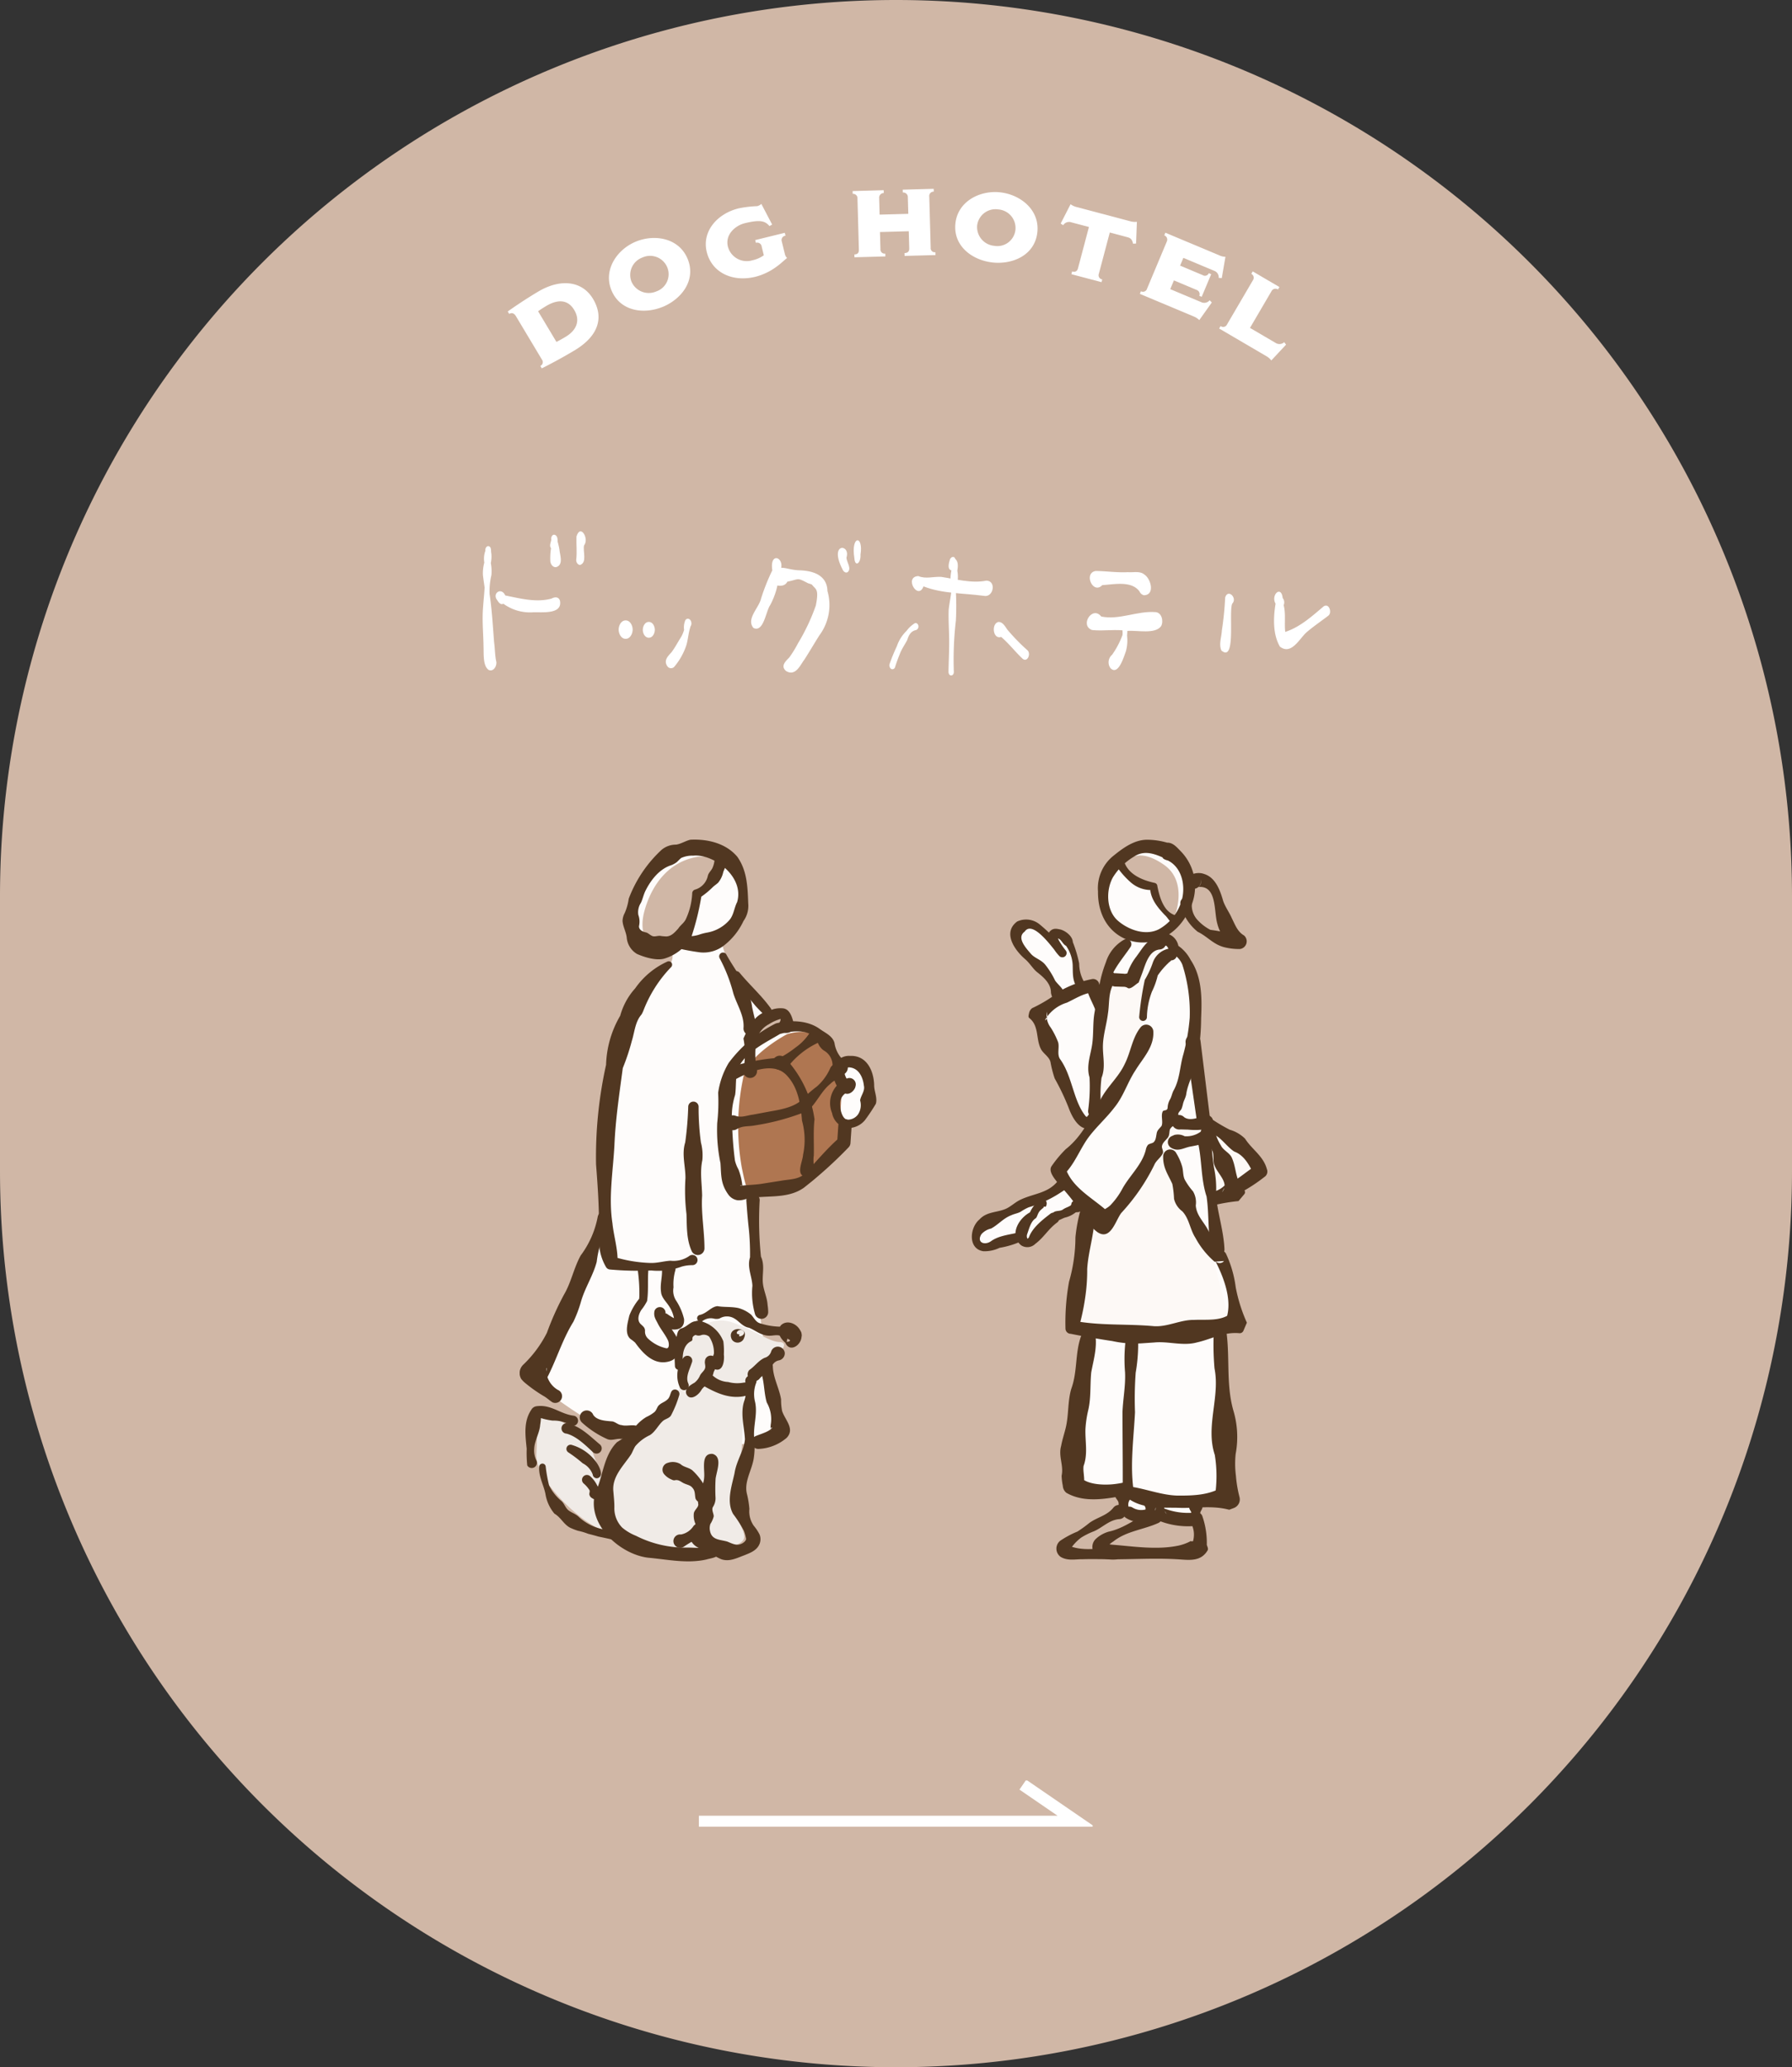 <svg xmlns="http://www.w3.org/2000/svg" xmlns:xlink="http://www.w3.org/1999/xlink" width="300" height="346" viewBox="0 0 300 346">
  <rect x="0" y="0" width="300" height="346" fill="#333333" stroke="none"/>
  <defs>
    <clipPath id="clip-path">
      <rect id="長方形_2260" data-name="長方形 2260" width="65.919" height="7.737" fill="none" stroke="#fff" stroke-width="2"/>
    </clipPath>
    <clipPath id="clip-path-2">
      <rect id="長方形_2265" data-name="長方形 2265" width="141.876" height="24.119" fill="#fff"/>
    </clipPath>
    <clipPath id="clip-path-3">
      <rect id="長方形_2373" data-name="長方形 2373" width="130.302" height="30.05" transform="translate(0 0)" fill="#fff"/>
    </clipPath>
    <clipPath id="clip-path-4">
      <rect id="長方形_2416" data-name="長方形 2416" width="125.178" height="120.806" fill="none"/>
    </clipPath>
  </defs>
  <g id="グループ_15330" data-name="グループ 15330" transform="translate(-1151 -2026)">
    <path id="パス_37718" data-name="パス 37718" d="M150,0A150,150,0,0,1,300,150v46A150,150,0,0,1,0,196V150A150,150,0,0,1,150,0Z" transform="translate(1151 2026)" fill="#d0b7a6"/>
    <g id="グループ_14199" data-name="グループ 14199" transform="translate(1268 2324)">
      <g id="グループ_14189" data-name="グループ 14189" transform="translate(0 0)" clip-path="url(#clip-path)">
        <path id="パス_19220" data-name="パス 19220" d="M0,6.627H63.275l-9.04-6.2" transform="translate(0 0.279)" fill="none" stroke="#fff" stroke-miterlimit="10" stroke-width="2"/>
      </g>
    </g>
    <g id="グループ_14208" data-name="グループ 14208" transform="translate(1231.799 2114.934)">
      <g id="グループ_14207" data-name="グループ 14207" transform="translate(0 0)" clip-path="url(#clip-path-2)">
        <path id="パス_19343" data-name="パス 19343" d="M.941,24.316C.026,23.62.2,21.594.15,20.535.121,18.31-.116,16.079.072,13.857c.074-1.1.2-2.186.259-3.283-.1-.694-.2-1.386-.286-2.08A6.824,6.824,0,0,1,.28,6.4,3.8,3.8,0,0,1,.47,4.4c-.1-.414.307-.983.718-.649.235.169.216.609.229.83.006.158.052.309.053.467a5.3,5.3,0,0,1-.1,1.435,7.459,7.459,0,0,1,.1,2.016,11.917,11.917,0,0,0-.307,3.162c.4,2.675.543,5.376.757,8.069.141,1.027.134,2.081.329,3.1.254.755-.424,2.006-1.312,1.5" transform="translate(0 -1.176)" fill="#fff"/>
        <path id="パス_19344" data-name="パス 19344" d="M9.393,18.33a7.527,7.527,0,0,1-4.887-1.439c-.456.247-.8-.229-1.008-.569-.946-1.132.652-2.3,1.327-.81,2.506.494,5.195,1.228,7.754.515.534-.3,1.193-.319,1.4.366.45,2.358-3.11,1.868-4.587,1.936" transform="translate(-1.035 -4.778)" fill="#fff"/>
        <path id="パス_19345" data-name="パス 19345" d="M16.714,5.269a10.626,10.626,0,0,1,.119-2.183c-.336-.4-.021-.973.043-1.426-.1-.391.207-1.029.674-.771.377.221.385.689.38,1.078a12.763,12.763,0,0,1,.31,1.343c.072.937.713,2.526-.519,2.938-.549.112-.973-.477-1.006-.979" transform="translate(-5.383 -0.268)" fill="#fff"/>
        <path id="パス_19346" data-name="パス 19346" d="M23.13,4.763c.158-1.317-.008-2.61.042-3.9l0,0c.661-2.2,2.173.378,1.268,1.495-.221.983.556,2.872-.663,3.265-.419,0-.668-.488-.652-.857" transform="translate(-7.464 0)" fill="#fff"/>
        <path id="パス_19347" data-name="パス 19347" d="M33.617,23.546c0-.667.4-1.543,1.173-1.543s1.173.876,1.173,1.543-.4,1.543-1.173,1.543-1.173-.876-1.173-1.543" transform="translate(-10.848 -7.1)" fill="#fff"/>
        <path id="パス_19348" data-name="パス 19348" d="M39.588,23.7c0-.573.341-1.325,1.008-1.325S41.6,23.125,41.6,23.7s-.341,1.325-1.007,1.325-1.008-.752-1.008-1.325" transform="translate(-12.775 -7.22)" fill="#fff"/>
        <path id="パス_19349" data-name="パス 19349" d="M45.5,29.5c-.587-.95.1-1.611.714-2.279.633-.834,1.1-1.775,1.67-2.652a5.9,5.9,0,0,0,.449-1.109,3.046,3.046,0,0,1,.207-1.611c.328-.5.912-.2.995.312a.9.9,0,0,1-.142.747c-.019.09-.041.18-.041.181-.306.96-.349,1.98-.642,2.948a10.93,10.93,0,0,1-2,3.573.731.731,0,0,1-1.2-.11" transform="translate(-14.61 -6.966)" fill="#fff"/>
        <path id="パス_19350" data-name="パス 19350" d="M66.744,18.3c-1.243-1.517.927-3.344,1.281-4.907a34.168,34.168,0,0,1,1.885-4.728c-.523-3.5,2.62-1.928,1.118.491a12.454,12.454,0,0,1-1.484,5.347c-.721,1.021-1.087,4.633-2.8,3.8" transform="translate(-21.416 -2.139)" fill="#fff"/>
        <path id="パス_19351" data-name="パス 19351" d="M73.8,26.274c-.932-.79-.163-1.561.53-2.252a18.277,18.277,0,0,0,1.458-2.367,33.824,33.824,0,0,0,2.991-6.328c.58-2.879-.041-2.69-.632-3.485-.117-.121-.61-.2-.757-.3-1.85-.956-1.314-.631-3.375-.217a1.188,1.188,0,0,1-.812.639c-1.532.322-2.275-1.095-1.762-1.919,1.168-1.833,2.248-.715,4.523-.623,3.145.074,4.713,1.323,4.764,3.467a8.474,8.474,0,0,1-1.344,7.41c-.857,1.351-1.651,2.72-2.516,4.069-.612.743-1.433,2.911-3.067,1.909" transform="translate(-23.003 -2.903)" fill="#fff"/>
        <path id="パス_19352" data-name="パス 19352" d="M118.117,14.356c-3.394-.459-6.874-.339-10.077-1.58-.909,2.44-3.34-1.6-.864-1.727,1.241.534,2.541.054,3.842.139,2.467.371,5.057,1.124,7.552.625,1.72.025,1.2,2.912-.453,2.543" transform="translate(-34.237 -3.565)" fill="#fff"/>
        <path id="パス_19353" data-name="パス 19353" d="M115.15,25.579c.021-1.592.108-3.183.114-4.775.014-1.891-.154-3.781-.083-5.67.135-1.2.4-2.382.5-3.588a6.493,6.493,0,0,1-.042-2.966c-.769-.218-.393-1.37-.22-1.912.228-.391.691-.531.866-.014.552.492.443,1.318.341,1.979a5.361,5.361,0,0,1-.274,2.971,46.485,46.485,0,0,1,.031,5.374,57,57,0,0,0-.339,8.6c-.007.753-.871.79-.89,0" transform="translate(-37.159 -2.038)" fill="#fff"/>
        <path id="パス_19354" data-name="パス 19354" d="M100.832,30.341a.753.753,0,0,1-.242-.872,29.064,29.064,0,0,1,1.2-2.925,6.436,6.436,0,0,1,1.629-2.578,4.976,4.976,0,0,1,1.332-1.25.376.376,0,0,1,.418.021.643.643,0,0,1-.17,1.1c-.884.169-1.237.9-1.478,1.687-.358.654-.771,1.278-1.09,1.955-.348.835-.666,1.682-.939,2.545a.467.467,0,0,1-.662.319" transform="translate(-32.446 -7.313)" fill="#fff"/>
        <path id="パス_19355" data-name="パス 19355" d="M131.122,28.5c-1.225-1.162-2.262-2.511-3.543-3.609-1.376.469-1.693-2.186-.473-2.5.735-.042,1.151.784,1.523,1.3a33.873,33.873,0,0,0,3.3,3.393c.72.546.051,2.224-.811,1.415" transform="translate(-40.772 -7.223)" fill="#fff"/>
        <path id="パス_19356" data-name="パス 19356" d="M159.133,13.852a1.064,1.064,0,0,1-.722-.611c-1.325-1.864-4.257-1.2-6.247-1.083C150.6,13.8,148.97,10.1,151.081,9.79c1.8.024,3.578.3,5.376.2.907.084,2.006-.241,2.756.4,1.113.728,1.813,3.415-.081,3.465" transform="translate(-48.429 -3.159)" fill="#fff"/>
        <path id="パス_19357" data-name="パス 19357" d="M156.154,23.093c-1.988-.335-3.992.063-5.945-.149-2.114-.77.064-4.146,1.539-2.261,3.013.633,6.015-.971,9.07-.738,1.076.066,1.39,1.514.965,2.337-1.012,1.419-4.02.668-5.63.811" transform="translate(-48.189 -6.429)" fill="#fff"/>
        <path id="パス_19358" data-name="パス 19358" d="M155.033,29.969a1.645,1.645,0,0,1,.259-2.232,14.228,14.228,0,0,0,1.743-3.3c.068-.517-.052-.969-.012-1.477-.052-.375-.089-1.016.427-1.052.349,0,.483.415.459.7-.031.653-.062,1.3-.1,1.959a6.8,6.8,0,0,1-.2,2.582c-.333.883-1.265,4.148-2.58,2.82" transform="translate(-49.922 -7.07)" fill="#fff"/>
        <path id="パス_19359" data-name="パス 19359" d="M182.508,24.919c-.467-1.021.023-2.244.072-3.324a52.417,52.417,0,0,0,.556-5.521c.438-1.558,2.091.043,1.2.985-.671,1.218.7,9.99-1.829,7.859" transform="translate(-58.831 -4.976)" fill="#fff"/>
        <path id="パス_19360" data-name="パス 19360" d="M196.6,24.106c-1.207-2.057-1.109-4.887-.73-7.183-.836-1.476.95-3.127,1.187-.97.03.049.061.1.093.146a1.145,1.145,0,0,1,.076,1.067c.383,1.458.093,2.989.266,4.478,2.488-.817,4.44-2.591,6.413-4.263.922-.643,1.491,1.057.772,1.567-1.225.939-2.512,1.8-3.677,2.813-1.181,1.1-2.522,3.8-4.4,2.345" transform="translate(-63.126 -4.813)" fill="#fff"/>
        <path id="パス_42470" data-name="パス 42470" d="M29.641,3.531c-1.109-5.044,2.48-3.783,1.133-1.739-.158.75.436,2.026-.465,2.395-.375.081-.626-.323-.669-.656" transform="matrix(0.966, -0.259, 0.259, 0.966, 30.711, 10.651)" fill="#fff"/>
        <path id="パス_42471" data-name="パス 42471" d="M119.235,27.419c-.812-3.794,1.347-3.977.995-.606.164,1.4-.806,2.211-.995.606" transform="translate(-55.406 -29.151) rotate(3)" fill="#fff"/>
      </g>
    </g>
    <g id="グループ_14539" data-name="グループ 14539" transform="translate(1236 2057.603)">
      <g id="グループ_14538" data-name="グループ 14538" clip-path="url(#clip-path-3)">
        <path id="パス_26830" data-name="パス 26830" d="M11.133,27.073C8.97,28.368,6.821,29.492,5.7,30.05l-.245-.409a.693.693,0,0,0,.267-1.062L1.377,21.325c-.3-.511-.707-.641-1.132-.386L0,20.531c1.022-.728,2.892-2.009,5.054-3.3,3.815-2.283,7.429-1.809,9.223,1.188,1.712,2.861,1.232,6.039-3.144,8.658m-4.7-7.458a15.9,15.9,0,0,0-1.349.876l3.068,5.126c.362-.169.916-.479,1.547-.856,1.805-1.08,2.5-2.7,1.43-4.488-1.111-1.856-2.874-1.749-4.7-.658" fill="#fff"/>
        <path id="パス_26831" data-name="パス 26831" d="M25.919,19.765c-3.141,1.283-7.114.741-8.563-2.8-1.4-3.436.974-6.852,4.115-8.135s7.212-.61,8.653,2.917c1.457,3.564-1.063,6.737-4.2,8.022M22.541,11.5a3.1,3.1,0,0,0-1.805,4.082,3.154,3.154,0,0,0,4.125,1.595,3.044,3.044,0,0,0,1.861-4A3.111,3.111,0,0,0,22.541,11.5" fill="#fff"/>
        <path id="パス_26832" data-name="パス 26832" d="M45.882,8.82l.506,2.063a1.369,1.369,0,0,0,.377.7c-.434.311-1,.92-1.907,1.551a10.125,10.125,0,0,1-3.372,1.583c-3.931.965-7.336-.753-8.168-4.145-.847-3.45,1.755-6.418,5.339-7.3a18.748,18.748,0,0,1,3.1-.371,1.508,1.508,0,0,0,.7-.378l1.809,3.459-.448.253c-.714-.826-1.463-1.132-4.143-.475-1.5.369-3.328,1.839-2.817,3.92a3.265,3.265,0,0,0,4.095,2.285,5.144,5.144,0,0,0,1.919-.839l-.364-1.484a.744.744,0,0,0-.964-.6l-.114-.462,4.953-1.216.118.482a.733.733,0,0,0-.62.969" fill="#fff"/>
        <path id="パス_26833" data-name="パス 26833" d="M66.438,11.232l-.014-.476c.555-.015.806-.28.792-.8L67.137,7.1l-4.82.133.079,2.856a.7.7,0,0,0,.814.752l.014.476-5.177.143-.013-.476c.555-.015.766-.279.752-.8l-.17-6.169-.067-2.38a.73.73,0,0,0-.8-.792L57.74.376l5.2-.144.013.476a.765.765,0,0,0-.771.836l.076,2.776,4.8-.132L66.979,1.41a.759.759,0,0,0-.835-.79L66.131.144,71.309,0l.013.476a.722.722,0,0,0-.752.835l.173,6.209.064,2.34a.684.684,0,0,0,.795.753l.014.475Z" fill="#fff"/>
        <path id="パス_26834" data-name="パス 26834" d="M81.1,12.321c-3.371-.392-6.59-2.784-6.148-6.588C75.384,2.046,79.114.2,82.486.593s6.61,2.945,6.171,6.731c-.444,3.824-4.182,5.388-7.553,5m1.03-8.872a3.094,3.094,0,0,0-3.551,2.7,3.154,3.154,0,0,0,2.843,3.387,3.045,3.045,0,0,0,3.56-2.6,3.111,3.111,0,0,0-2.852-3.488" fill="#fff"/>
        <path id="パス_26835" data-name="パス 26835" d="M104.687,9.188c-.15-.676-.367-.938-.944-1.091l-2.953-.783-1.829,6.9a.7.7,0,0,0,.569.951l-.122.461-5.044-1.337.122-.46c.556.147.852-.041.985-.54L97.3,6.39l-2.953-.783a1.164,1.164,0,0,0-1.359.482l-.421-.276,1.659-3.235a2.833,2.833,0,0,0,.984.466l9.034,2.394a2.875,2.875,0,0,0,1.086.082l-.141,3.637Z" fill="#fff"/>
        <path id="パス_26836" data-name="パス 26836" d="M115.773,21.972a2.845,2.845,0,0,0-.838-.567l-9.111-3.822.184-.439a.707.707,0,0,0,1.021-.433l3.3-7.867a.764.764,0,0,0-.417-1.057l.184-.439,9.038,3.791a2.4,2.4,0,0,0,1.02.235l-.615,3.571-.519-.045a1.133,1.133,0,0,0-.773-1.185l-5.141-2.157-.544,1.3,3.787,1.589a.7.7,0,0,0,1.018-.326l.4.169-1.589,3.787-.4-.168a.742.742,0,0,0-.465-.992l-3.788-1.589-.614,1.464,5.141,2.157a1.184,1.184,0,0,0,1.457-.293l.362.367Z" fill="#fff"/>
        <path id="パス_26837" data-name="パス 26837" d="M127.832,28.726a2.865,2.865,0,0,0-.772-.682L119.1,23.382l.24-.411a.712.712,0,0,0,1.086-.284l4.31-7.361a.73.73,0,0,0-.256-1.093l.241-.411,4.468,2.616-.241.411a.75.75,0,0,0-1.086.284l-3.6,6.146,4.365,2.557a1.178,1.178,0,0,0,1.363-.168l.311.412Z" fill="#fff"/>
      </g>
    </g>
    <g id="グループ_14619" data-name="グループ 14619" transform="translate(1238 2166.523)">
      <g id="グループ_14619-2" data-name="グループ 14619" transform="translate(0 0)" clip-path="url(#clip-path-4)">
        <path id="パス_35481" data-name="パス 35481" d="M94.069,3.322S89.5,8.223,92.3,12.3s4.253,3.573,3.22,5.256-2.348,3.218-2.991,5.316-1.135,4.193-1.135,4.193L88.64,24.289l-.83-.355a50.762,50.762,0,0,0-1.389-6.26c-.5-1.034-3.163-2.3-3.221-1.653s-.8-1.035-2.184-1.566-4.075-.525-3.455,1.937,2.865,4.352,4.253,5.682S84.53,26.8,84.53,26.8l-3.692,2.156s2.746,7.854,3.367,8.947,2.421,7.109,3.366,8.072a14.244,14.244,0,0,0,2.007,1.672l-4.7,6.94.861,2.628s-5.407,2.806-6.855,3.455-5.138,2.806-6.408,3.573-3.22,3.366-1.152,3.662,6.762-1.654,6.762-1.654-.088,1.712,1.329.767,3.455-3.4,5.109-4.253,3.824-2.144,3.824-2.144,1.462.832.812,3.038-2.483,16.758-2.483,16.758l3.688,2.313s-3.083,13.177-3.311,17.027a75.691,75.691,0,0,0,0,7.733l7.809.817-.714,4.274,12.095,1.459.368-3.2,5.8-1.449-1.577-27.634,3.011-1.8-4.534-21.272-2.7-28.389s-.154-9.666-2.306-11.644-2.386-3.921-1.329-4.969,4.656-5.239,3.112-8.2a7.819,7.819,0,0,0-12.026-2.16" transform="translate(5.995 0.117)" fill="#fefcfb"/>
        <path id="パス_35482" data-name="パス 35482" d="M31.2,2.118s5.531,2.223,5.5,6.628-2.685,6.626-3.085,7.641,1.742,6.193,3.549,7.767a49.189,49.189,0,0,1,4.617,5.2s-2.593,2.182-2.79,3.574,1.527-1.073,4.386-1.258,4.663-.511,7.224,2.257S54,37.432,54,37.432s2.625-1.249,3.414,1.321.967,4.429.435,5.847a4.876,4.876,0,0,1-2.038,2.7c-.753.4-1.66-.021-1.639,2.348s-6.689,7.131-8.859,7.972a31.659,31.659,0,0,1-6.754,1.152s.727,21.669,2.865,28.863,1.7,11.475,1.7,11.475-.272,2-5.8,1.947-22.121-1.492-24.8-3.187S3.035,91.9,3.006,90.547,6.5,80.473,9.774,74.071s3.835-6,4.307-13.041.849-28.434,5.9-34.089,7.093-8.018,3.668-9.148S15.3,14.656,20.3,6.742,31.2,2.118,31.2,2.118" transform="translate(0.256 0.123)" fill="#fefcfb"/>
        <path id="パス_35483" data-name="パス 35483" d="M101.7,12.782A10.72,10.72,0,0,1,98.24,7.614c-3.156-.16-5.288-3.208-5.288-3.208S94.63.277,99.979,4.032c4.122,2.893,1.718,8.75,1.718,8.75" transform="translate(7.912 0.209)" fill="#d0b7a6"/>
        <path id="パス_35484" data-name="パス 35484" d="M103.82,7.562c-.148-.42,2.273-1.067,3.173,2.219.611,2.234,2.313,4.943,4.092,5.986.35.206-2.073.136-2.449,0-2.376-.852-4.97-2.29-5.338-5.712" transform="translate(8.793 0.614)" fill="#d0b7a6"/>
        <path id="パス_35485" data-name="パス 35485" d="M32.514,4.474a10,10,0,0,1-4.262,4.059s.021,8.353-3.659,9.469c-3.569,1.082-6.7-1.263-5.31-6.313.919-3.336,3.307-8.027,8.792-9.018,0,0,3.517-.482,4.439,1.8" transform="translate(1.613 0.224)" fill="#d0b7a6"/>
        <path id="パス_35486" data-name="パス 35486" d="M29.067,76.244a5.764,5.764,0,0,1,6.239-1.763c3.81,1.314,6.194,3.234,7.933,3.3s.252,1.731-.7,2.452-5.318,2.407-5.273,4.819-.18,9.722-.455,12.279-1.958,6.344-1.032,8.783,1.989,3.9,1.458,4.768-2.749,1.627-4.488.926-3.309,1.881-8.188.969-8.129-2.784-11.134-3.667S2.293,101,2.574,96.492s-.347-6.861,1.9-6.309,6.743,3.355,7.118,4.763,1.769,4.937,2.227,6.3,2.364-4.661,4.155-6.122,5.325-4.66,6.39-6.511,2.77-2.783,2.31-4.9-1.937-4.751,2.392-7.471" transform="translate(0.218 6.312)" fill="#f0ebe7"/>
        <path id="パス_35487" data-name="パス 35487" d="M106.54,45.031s6.137,3.426,7.031,6.142-.67,1.89-.67,1.89l-3.237,1.89-.222,1.3-2.846.458-1.506-11.561Z" transform="translate(8.946 3.833)" fill="#fdf9f6"/>
        <path id="パス_35488" data-name="パス 35488" d="M98.714,47.177s4.352,1.063,6.583-.59,1.563-2.245.112-2.362-5.468-.827-5.468-.827l-.781,3.661" transform="translate(8.403 3.694)" fill="#fdf9f6"/>
        <path id="パス_35489" data-name="パス 35489" d="M91.151,22.18l3.571.472s2.12-6.142,4.241-6.142,2.789.945,2.231,1.772-3.571,1.3-3.794,4.253-1.117,9.213-1.117,9.213-2.678,9.332-7.029,12.521c0,0-.335-19.136,1.9-22.089" transform="translate(7.596 1.405)" fill="#fdf9f6"/>
        <path id="パス_35490" data-name="パス 35490" d="M87.765,60.777,85.756,78.142s9.039,2.007,16.4,1.181,9.6-1.535,9.6-1.535-3.1-11.988-3.4-13.112c-.613-2.244-3.4-8.269-4.63-11.576s-2.678-8.5-2.678-8.5S94.236,58.06,87.765,60.777" transform="translate(7.3 3.796)" fill="#fdf9f6"/>
        <path id="パス_35491" data-name="パス 35491" d="M51.251,35.752s-2.227-5.434-4.988-5.9a8.627,8.627,0,0,0-4.364.188s-6.414,3.373-7.305,7.121a39.417,39.417,0,0,0-.267,15.272c1.069,5.153,1.069,4.217,3.475,3.936s6.948-.281,8.729-2.155,5.523-5.715,5.523-5.715l-1.337-3.184" transform="translate(2.869 2.527)" fill="#af7651"/>
        <path id="パス_35492" data-name="パス 35492" d="M91.091,104.688s-5.4,3.5-4.87,4.757,11.22,1.27,15.414.853,3.514-2.806,2.746-4.1-3.544-1.538-4.606-1.006-2.215,1.658-3.012,1.006-2.551-.709-3.366-1.51-2.306,0-2.306,0" transform="translate(7.336 8.881)" fill="#d0b7a6"/>
        <path id="パス_35493" data-name="パス 35493" d="M86.791,23.6c-.754-1.219-.6-2.458-.661-3.762a6.173,6.173,0,0,0-1.1-3.1c-.652-.327-.76-1.149-1.491-1.278a1.315,1.315,0,0,0-.24-.036c-.065,0,.064.018.192-.157.1-.179.044-.2.065-.135a3.292,3.292,0,0,0,.419.944,13.244,13.244,0,0,0,.948,1.379l-1.111.893c-.955-1.152-4.344-6.034-5.714-3.988-1.321.956-.005,2.511,1.033,3.7.615.734,1.675.966,2.385,1.8a13.646,13.646,0,0,1,1.686,2.7c.568.8,1.6,1.463,1.647,2.595a1.087,1.087,0,0,1-.909,1.4.984.984,0,0,1-1.04-.926c-.01.1-.033.009-.05,0A3.846,3.846,0,0,1,82.5,24.6c.02-1.525-1.207-2.573-2.268-3.419-.717-.546-1.249-1.512-2.028-2.189-1.7-1.444-3.9-4.438-1.365-6.325a3.573,3.573,0,0,1,3.751.464,33.6,33.6,0,0,1,4.345,4.334.712.712,0,0,1-1.053.96,8.2,8.2,0,0,1-1.812-3.051,1.286,1.286,0,0,1,.183-.986c.6-.7,1.211-.507,1.873-.378.9.267,1.992,1.132,2.036,2.106A20.817,20.817,0,0,1,87.226,19.7a6.175,6.175,0,0,0,.844,3.115.751.751,0,0,1-1.278.79" transform="translate(6.442 1.048)" fill="#513721"/>
        <path id="パス_35494" data-name="パス 35494" d="M100.8.515c.974-.031,1.615.776,2.247,1.407a8.463,8.463,0,0,1,1.407,9.959c-4.056,8.472-15.344,6.47-15.231-3.2A6.946,6.946,0,0,1,91.74,2.764C93.346,1.463,95.3-.027,97.569.026a12.258,12.258,0,0,1,3.23.489m-.846,2.431c-1.571-.692-3.121-1.106-4.633-.138a10.392,10.392,0,0,0-3.61,3.529c-1.159,2.1-1.127,5.4.745,7.155,1.78,1.6,4.718,2.684,6.987,1.5a8.014,8.014,0,0,0,3.45-3.851c1.18-2.593.688-6.326-1.981-7.649a2.1,2.1,0,0,1-.758-.31c-.062-.079-.116-.193-.2-.237" transform="translate(7.594 0.002)" fill="#513721"/>
        <path id="パス_35495" data-name="パス 35495" d="M93.331,3.251c.589,2.3,3.048,3.326,5.178,3.778a.578.578,0,0,1,.437.561c.391,1.905,1.075,4.444,3.278,4.934a.818.818,0,0,1-.374,1.593c-.661-.264-1.133-1.257-1.666-1.722-1.259-1.315-2.513-2.841-2.447-4.789l.577.6A5.143,5.143,0,0,1,94.5,6.946a14.171,14.171,0,0,1-2.637-3.085.8.8,0,1,1,1.468-.61" transform="translate(7.81 0.224)" fill="#513721"/>
        <path id="パス_35496" data-name="パス 35496" d="M103.085,7.137c-.544-1.712,1.614-2.285,2.807-1.822,2.014.591,2.758,2.98,3.215,4.553.367,1.023,1.043,1.929,1.431,2.84.617,1.252.976,2.268,2.05,2.9a1.3,1.3,0,0,1-.689,2.271,10.227,10.227,0,0,1-2.463-.264,5.068,5.068,0,0,1-.922-.3c-1.353-.566-2.333-1.681-3.673-2.316a8.231,8.231,0,0,1-2.876-4.526.965.965,0,1,1,1.887-.232,3.635,3.635,0,0,0,.817,2.628,7.781,7.781,0,0,0,2.285,1.8,25.417,25.417,0,0,1,2.686.484,16.63,16.63,0,0,0,1.9.218,1.217,1.217,0,0,0-.79.493,1.262,1.262,0,0,0,.391,1.814,6.519,6.519,0,0,1-3.031-4.059c-.594-2.1-.027-6.387-3.15-6.123-.146.038-.072.064.064-.052a1.047,1.047,0,0,0,.28-1.189,1.2,1.2,0,0,1-2.219.888" transform="translate(8.676 0.439)" fill="#513721"/>
        <path id="パス_35497" data-name="パス 35497" d="M99.1,30.792c.2,2.662-1.735,4.556-2.991,6.613-1.309,1.972-1.989,4.332-3.488,6.172-1.423,1.886-3.261,3.449-4.6,5.366-1.317,1.935-2.167,4.214-3.871,5.9L84.39,53.7c1.18,3.626,5.114,5.3,7.618,7.851l-2.558-.014c.783-.615,1.918-.927,2.6-1.7a12.429,12.429,0,0,0,1.813-2.511c1.207-2.264,3.4-4.128,4-6.688a1.835,1.835,0,0,1,.309-.719c.149-.215.61-.27.9-.42.468-.353.473-.94.584-1.467.065-.634.514-.9.839-1.347.281-.725-.188-1.751.221-2.468.253-.186.716-.043.783-.526a3.076,3.076,0,0,1,.45-1.507c.242-.468.309-1,.574-1.459,1.033-1.849,1.021-4.038,1.614-6.024a33.682,33.682,0,0,0,1.062-6.09,26.1,26.1,0,0,0-1.241-8.921,3.717,3.717,0,0,0-1.728-1.864.387.387,0,0,1-.4-.248l-.148-.4a2.189,2.189,0,0,0-.177-.374c-.153-.23-.329-.393-.551-.192a1.175,1.175,0,0,1-1.6-.457,1.2,1.2,0,0,1,1.248-1.748,2.655,2.655,0,0,1,2.738,2.471l-.55-.645a6.63,6.63,0,0,1,2.573,2.7c1.929,2.89,1.89,6.49,1.744,9.757a36.582,36.582,0,0,1-.61,6.53c-.28,2.2-1.591,4.059-1.889,6.23-.1.537-.4,1-.528,1.532a5.469,5.469,0,0,1-.222.782c-.124.386-.637.621-.575,1.079.054.167.288.41.275.551-.142.552-.692.91-1.091,1.3a1.407,1.407,0,0,0-.592.617c-.137.573-.01,1.062-.507,1.544-.358.425-.823.791-.824,1.392.058.33.268.743.164,1-.321.766-1.122,1.209-1.441,1.988a33.7,33.7,0,0,1-5.529,8.04c-.969,1.278-1.777,4.687-3.992,3.2-1.718-1.3-2.7-3.274-3.928-5-.888-1.226-1.917-2.31-2.9-3.487-.392-.522-1.432-1.737-.824-2.579A19.853,19.853,0,0,1,84.438,50.6c2.827-2.216,4.28-5.476,5.948-8.533,1.106-2.023,2.934-3.593,3.909-5.684,1.056-2.039,1.245-4.42,2.713-6.225a1.2,1.2,0,0,1,2.092.632" transform="translate(6.972 1.225)" fill="#513721"/>
        <path id="パス_35498" data-name="パス 35498" d="M83.508,59.344c-1.554,1.133-2.214,2.494-3.706,3.612a1.888,1.888,0,0,1-2.375.23c-2.092-1.76-.323-4.687,1.718-5.621l-.35.418A5.136,5.136,0,0,1,80.3,55.828c.126-.086.34-.022.386-.216.026-.218.205-.239.38-.216a.812.812,0,0,1,.639.955c-.06.162-.076.5-.332.357-.162-.059-.157.139-.225.213a4.586,4.586,0,0,0-.467.4c-.495.464-.508,1.087-.8,1.351-.836.493-1.117,1.808-1.435,2.652a1,1,0,0,0,.042.752.411.411,0,0,0,.253-.226c.6-1.644,2.321-2.962,3.607-3.952a.93.93,0,0,1,1.163,1.449" transform="translate(6.511 4.715)" fill="#513721"/>
        <path id="パス_35499" data-name="パス 35499" d="M78.3,62.658a14.9,14.9,0,0,1-3.9,1.213,5.816,5.816,0,0,1-2.7.573c-2.633-.377-2.316-3.959-.665-5.32,1.295-1.441,3.258-1.1,4.755-1.955.676-.383,1.283-.931,1.974-1.285,2.376-1.171,4.807-1.074,6.5-3.335a.985.985,0,0,1,1.093,1.639c-.073-.026-.53.311-.648.374a19.647,19.647,0,0,1-5.43,2.527,8.273,8.273,0,0,0-1.3.714c-.5.3-1.1.367-1.6.609-1.315.482-2.209,1.6-3.4,2.232a3.069,3.069,0,0,0-1.607.934c-.885,1.367.509,1.979,1.64,1.155,1.36-.961,3.234-1.07,4.769-1.482a.758.758,0,0,1,.517,1.407" transform="translate(5.938 4.458)" fill="#513721"/>
        <path id="パス_35500" data-name="パス 35500" d="M95.591,16.649c-1.578,2.353-3.631,4.431-3.827,7.43-.18,1.312-.258,2.617-.391,3.959a.711.711,0,0,1-.434.573.7.7,0,0,1-.9-.367c-.525-1.9-1.373-2.9-1.862-4.814l1.251.833c-1.631.092-3.056,1.053-4.51,1.73a6.345,6.345,0,0,0-3.475,2.6c-.061.071-.227.434-.084.328a1.088,1.088,0,0,0,.28-.564l-.064-.834a3.367,3.367,0,0,0,.655,2.65,13.452,13.452,0,0,1,1.228,2.439c.25.845-.212,1.973.3,2.788,2.1,2.882,2.192,6.945,4.292,9.575.129.129.288.193.222.118a2.312,2.312,0,0,0,.434-.584,1.135,1.135,0,1,1,1.8,1.322c-2.474,2.848-4.363.283-5.277-2.222a39.3,39.3,0,0,0-2.342-4.925A18.6,18.6,0,0,1,82.193,36c-.17-.951-1.266-1.49-1.64-2.3-.833-1.663-.267-3.812-1.9-5.121-.271-.18-.1-.588-.064-.836a1.4,1.4,0,0,1,.53-.839,23.574,23.574,0,0,0,4.7-2.9,18.311,18.311,0,0,1,5.273-1.953,1.044,1.044,0,0,1,1.223.731c.457,1.471.243,3.106.774,4.541.028.047.137.308.148.306a.636.636,0,0,0-.326-.277.667.667,0,0,0-.87.452A21.217,21.217,0,0,1,91.464,19.2a6.572,6.572,0,0,1,3.082-3.777.841.841,0,0,1,1.045,1.224" transform="translate(6.683 1.306)" fill="#513721"/>
        <path id="パス_35501" data-name="パス 35501" d="M99.341,17.142c-1.721.221-2.3,2.41-2.814,3.83l-.638,1.694c-.557.331-1.351,1.213-1.835.914a1.2,1.2,0,0,0-.7-.2l-1.412-.041a1.116,1.116,0,0,1,.065-2.231c.037,0,1.407.085,1.446.09.486.1.964-.436,1.411.04l-1.123.805a9.369,9.369,0,0,1,1.763-3.72c.934-1.247,1.58-2.51,3.128-3.3a1.174,1.174,0,1,1,.705,2.118" transform="translate(7.736 1.259)" fill="#513721"/>
        <path id="パス_35502" data-name="パス 35502" d="M92.1,22.2c-1.073,1.533-.8,3.463-1.086,5.212-.216,1.772-.79,3.522-.838,5.333s.482,3.64-.235,5.415a21.962,21.962,0,0,0,0,5.456,1.126,1.126,0,1,1-2.231-.063,29.7,29.7,0,0,0,.225-5.471c-.574-1.864.162-3.676.435-5.492s.076-3.693.432-5.519c.269-1.87,1.27-3.533,1.148-5.48A1.209,1.209,0,1,1,92.1,22.2" transform="translate(7.465 1.722)" fill="#513721"/>
        <path id="パス_35503" data-name="パス 35503" d="M110.725,53.4c1.171-.761,2.343-1.76,3.549-2.509l-.424,1.342c-.678-1.415-1.564-3.092-3.2-3.684-1.451-.929-2.417-2.817-4.283-3.179a1.139,1.139,0,0,1,.595-2.2,28.688,28.688,0,0,0,2.924,1.72,6.02,6.02,0,0,1,2.568,1.5c1.137,1.794,3.062,2.9,3.646,5.079a1.079,1.079,0,0,1-.424,1.342,27.307,27.307,0,0,1-3.825,2.52,1.118,1.118,0,0,1-1.122-1.929" transform="translate(8.983 3.671)" fill="#513721"/>
        <path id="パス_35504" data-name="パス 35504" d="M107.205,55.181a3.92,3.92,0,0,0,2.413-1.724l-.98,1.82c1.306-1.519-.728-3.048-1.233-4.436-.381-.742-.011-1.874-.454-2.618a5.931,5.931,0,0,0-1.458-2.124,1.181,1.181,0,1,1,1.935-1.113,7.845,7.845,0,0,0,1.021,2.465c.355.8,1.488,1.235,1.834,2.072.844,1.921.47,3.571,2.088,5.416a.529.529,0,0,1-.01.668l-.969,1.152a30.53,30.53,0,0,0-3.837.627,1.117,1.117,0,1,1-.35-2.2" transform="translate(8.945 3.747)" fill="#513721"/>
        <path id="パス_35505" data-name="パス 35505" d="M105.236,31.164l1.639,13.358.016.138a1.113,1.113,0,0,1-2.206.294l-1.94-13.47a1.256,1.256,0,1,1,2.491-.32" transform="translate(8.745 2.559)" fill="#513721"/>
        <path id="パス_35506" data-name="パス 35506" d="M106.865,64.926c-.6-2.988-.336-6.072-.779-9.065-.963-2.9-.754-6.009-1.426-8.987a1.118,1.118,0,0,1,2.2-.394c.12,1.554.232,3.109.486,4.646a16.461,16.461,0,0,1,.308,4.542c.291,3.012,1.286,5.942,1.426,8.987a1.118,1.118,0,0,1-2.216.27" transform="translate(8.908 3.878)" fill="#513721"/>
        <path id="パス_35507" data-name="パス 35507" d="M102.684,42.853c.957.685,2.374.068,3.374-.262a1.066,1.066,0,0,1,1.391.583c.569,2.018-2.893,1.881-4.119,1.757l-1.255-.035a1.272,1.272,0,0,1-1.483-1.25,1.218,1.218,0,0,1,2.093-.793" transform="translate(8.563 3.616)" fill="#513721"/>
        <path id="パス_35508" data-name="パス 35508" d="M101.1,45.631a2.384,2.384,0,0,1,1.707.218,4.045,4.045,0,0,0,2.89-.918,1.146,1.146,0,1,1,.942,2.024c-.864.214-2.085.49-2.947.637-1.079.222-1.981.884-3.112.209a1.1,1.1,0,0,1,.074-1.975l.447-.2" transform="translate(8.513 3.804)" fill="#513721"/>
        <path id="パス_35509" data-name="パス 35509" d="M102.7,48.336a8.966,8.966,0,0,1,.987,2.152c.262.74.144,1.616.473,2.337a11.151,11.151,0,0,0,1.4,1.989,3.646,3.646,0,0,1,.458,2.349c.1,1.677,1.4,2.805,2.079,4.163a21.045,21.045,0,0,0,2.549,3.6l-1.6.119a1.262,1.262,0,0,1,2.014.16,18.88,18.88,0,0,1,1.642,5.646,26.444,26.444,0,0,0,1.871,5.938l-.582,1.361a.672.672,0,0,1-.677.4c-2.677-.24-4.651,1-7.105,1.543-2.341.65-4.792-.228-7.122.008l-1.767.12a17.727,17.727,0,0,1-5.287-.359c-1.735-.245-5.225-.853-6.942-1.21a.887.887,0,0,1-.887-.863,38.212,38.212,0,0,1,.6-7.864,27.158,27.158,0,0,0,1.068-7.422,26.344,26.344,0,0,1,.952-4.917,1.131,1.131,0,0,1,2.213.293c.269,3.407-1,6.58-1.194,9.928a30.944,30.944,0,0,1-.37,4.993,37.38,37.38,0,0,1-1.063,4.9l-.9-1.244c4.476.872,9.012.5,13.521.921,2.28.145,4.434-1.089,6.663-1.049,2.13-.117,4.738.319,6.413-1.3,0,0-1.259,1.771-1.259,1.762,1.559-3.157-.042-7.352-1.519-10.262a.98.98,0,0,0,1.433-.063l-1.6.119a14.056,14.056,0,0,1-3.214-4.019c-.916-1.413-1.009-3.169-2.189-4.421a3.576,3.576,0,0,1-1.378-2.081,16.968,16.968,0,0,0-.29-2.5c-.728-1.621-1.563-2.653-1.534-4.622a1.168,1.168,0,0,1,2.146-.614" transform="translate(7.167 4.069)" fill="#513721"/>
        <path id="パス_35510" data-name="パス 35510" d="M95.566,76.28a27.8,27.8,0,0,1-.354,6.627,59.643,59.643,0,0,0-.117,6.637c-.215,4.3-.861,8.888-.226,13.122l-.419-.66c2.473.364,5.1,1.4,7.7,1.482,2.717.017,5.706-.047,7.993-1.724l-1.717,2.137a22.081,22.081,0,0,0,.026-7.229c-1.58-4.744.906-9.662-.044-14.455a45,45,0,0,1-.052-7.226.933.933,0,0,1,1.852-.079c.933,4.8,0,9.652,1.372,14.4a15.432,15.432,0,0,1,.366,7.213,15.828,15.828,0,0,0,.04,3.612,21.48,21.48,0,0,0,.6,3.59,1.535,1.535,0,0,1-.925,1.833l-.792.3c-3.007-.8-5.775-.175-8.769-.336-2.956-.046-6.238.2-8.645-1.958-.192-.17-.437-.382-.419-.66.034-4.611-.037-8.9-.035-13.44.093-2.217.539-4.418.426-6.641a26.366,26.366,0,0,1,.291-6.645.94.94,0,0,1,1.851.1" transform="translate(7.916 6.31)" fill="#513721"/>
        <path id="パス_35511" data-name="パス 35511" d="M89.268,76.426c.335,2.2-.3,4.236-.685,6.337-.209,2.108-.01,4.276-.51,6.357a18.239,18.239,0,0,0-.459,3.14c-.059,2.124.434,4.14-.311,6.158-.129.989.237,1.945.041,3.02l-.588-1.172c1.048,1.216,3.569,1.368,5.316,1.227a15.367,15.367,0,0,0,2.16-.35,1.089,1.089,0,0,1,.493,2.12c-3.331.6-7.187,1.454-10.309-.356a1.621,1.621,0,0,1-.588-1.172,9.576,9.576,0,0,1-.2-1.692c.373-1.729-.578-3.241-.08-4.988.2-1.111.583-2.178.811-3.214.464-2.091.28-4.259.883-6.33,1.138-3.083.538-6.374,1.872-9.4a1.134,1.134,0,0,1,2.154.313" transform="translate(7.099 6.422)" fill="#513721"/>
        <path id="パス_35512" data-name="パス 35512" d="M100.782,102.1c.158.577-.072.679-.39,1.071a1.287,1.287,0,0,0,.383,1.072l-.68-1.03a11.056,11.056,0,0,0,5.638.772.944.944,0,0,1,1.056.7,13.54,13.54,0,0,1,.722,4.722c.065.267.33.7.106.979a3.116,3.116,0,0,1-.684.811c-1.093.938-2.707.74-3.937.66-3.545-.243-6.9-.053-10.376-.022a7.135,7.135,0,0,1-2.956-.279,1.867,1.867,0,0,1-.762-3.106,5.335,5.335,0,0,1,2.182-1.241c2.786-.6,4.886-2.491,7.461-3.515a1.117,1.117,0,0,1,.867,2.057c-2.462,1.13-5.356,1.344-7.537,3.094a3.927,3.927,0,0,0-1.16,1.081c-.03.053,0,.1.043-.041a.75.75,0,0,0-.133-.607c-.19-.179.027-.017.242,0,.23.048.511.078.815.112,3.671.294,7.525.909,11.129.144a7.912,7.912,0,0,0,2-.74c.027-.035-.016-.03-.037-.024s-.048.018-.051.013a1.219,1.219,0,0,0,.479.028,4.036,4.036,0,0,0-.473-3.274l1.215.676a13.2,13.2,0,0,1-6.717-.944l-.68-1.031a1.289,1.289,0,0,0,.39-1.07c-1.446-1.348,1.161-2.7,1.849-1.067" transform="translate(7.52 8.627)" fill="#513721"/>
        <path id="パス_35513" data-name="パス 35513" d="M105.513,102.83c.071.549-.28.754-.366,1.172a.73.73,0,0,0,.029.391.829.829,0,0,1-1.57.533c-.14-.322.1-.614.033-.929-.005-.259-.319-.517-.329-.782a1.121,1.121,0,1,1,2.2-.384" transform="translate(8.791 8.667)" fill="#513721"/>
        <path id="パス_35514" data-name="パス 35514" d="M94.385,100.559a.947.947,0,0,1-.056,1.411,1.42,1.42,0,0,0-.14,1.41,1.012,1.012,0,0,1-1.859.8c-.26-.521.193-1,.114-1.51.074-.566-.621-.923-.574-1.412.033-1.186,1.792-1.57,2.515-.7" transform="translate(7.82 8.52)" fill="#513721"/>
        <path id="パス_35515" data-name="パス 35515" d="M98.548,101.391a.948.948,0,0,1-.056,1.411,1.423,1.423,0,0,0-.141,1.41,1.011,1.011,0,0,1-1.858.8c-.258-.519.194-1,.115-1.507.073-.565-.622-.923-.575-1.412.033-1.186,1.79-1.57,2.515-.7" transform="translate(8.174 8.59)" fill="#513721"/>
        <path id="パス_35516" data-name="パス 35516" d="M93.375,105c-1.724.115-2.832,1.416-4.289,2.037a12.53,12.53,0,0,0-2.125,1.053,7.716,7.716,0,0,0-1.873,2.009c-.058.084-.077.2,0,0a.768.768,0,0,0-.243-.672c1.978.87,4.732.663,6.953.149a1.1,1.1,0,0,1,.5,2.145c-1.757,0-3.432-.058-5.232,0-1.089-.017-2.378.3-3.539-.392a1.688,1.688,0,0,1-.106-2.689,15.8,15.8,0,0,1,2.9-1.553,20.761,20.761,0,0,0,1.965-1.417c1.3-.978,2.979-1.22,4.07-2.6A1.186,1.186,0,1,1,93.375,105" transform="translate(7.049 8.734)" fill="#513721"/>
        <path id="パス_35517" data-name="パス 35517" d="M94.042,103.831a3.808,3.808,0,0,0,3.195.386" transform="translate(8.005 8.839)" fill="none" stroke="#513721" stroke-linecap="round" stroke-linejoin="round" stroke-width="2.057"/>
        <path id="パス_35518" data-name="パス 35518" d="M32.751,77.249c-.741-1.463.976-2.253,1.989-1.393.354.37.165.961-.073,1.4a1.152,1.152,0,0,1-1.916,0m1.161-.891c.144.035.076.156.048.2-.062.074.043.178.224.137.333-.063.821-.42.535-.819a.681.681,0,0,0-1.071.047c-.209.3.021.435.265.438" transform="translate(2.773 6.427)" fill="#513721"/>
        <path id="パス_35519" data-name="パス 35519" d="M33.49,3.492c-.273.712-.483,1.287-.754,1.912a4.162,4.162,0,0,1-.871,1.822c-.26.24-.557.442-.817.664a14.607,14.607,0,0,1-2.384,1.933l.454-.651A43.682,43.682,0,0,1,27.388,16.3a7.713,7.713,0,0,1-4.5,3.616c-1.337.387-3.293-.2-4.59-.768a3.526,3.526,0,0,1-1.728-2.756c-.117-.994-.642-1.818-.7-2.781A2.948,2.948,0,0,1,16.23,12.3a9.145,9.145,0,0,0,.675-2.4,21.388,21.388,0,0,1,5.489-8.175,3.713,3.713,0,0,1,2.43-.877c.846-.12,1.561-.629,2.4-.823,2.855-.15,5.939.575,7.853,2.844,1.666,2.351,1.73,5.1,1.834,7.83a4.35,4.35,0,0,1-.794,2.928,11.146,11.146,0,0,1-3.232,4.071,5.548,5.548,0,0,1-4.129,1.168,38.146,38.146,0,0,1-4.008-.757,1.116,1.116,0,0,1,.624-2.143,5.834,5.834,0,0,0,3.256-.03,8.891,8.891,0,0,1,1.408-.37,6.41,6.41,0,0,0,3.811-2.2c.651-.852.721-1.967,1.208-2.91C36.3,6.2,31.111,2.353,27.687,2.692a4.408,4.408,0,0,0-2.006.39c-.279.224-.517.51-.772.726a4.048,4.048,0,0,1-.863.47c-1.989.624-3.431,2.464-4.344,4.3-.318.643-.454,1.357-.757,2.006a2.874,2.874,0,0,0-.432,2.026,3.287,3.287,0,0,1,.115,1.864c-.049.633.64.97,1.135,1.057.435.11.636.412,1.08.605s.959-.118,1.5.005c.264.041.613.059.863.071.844-.038,1.39-.658,1.993-1.324.324-.535,1.024-.969,1.3-1.64A11.534,11.534,0,0,0,27.533,9a.652.652,0,0,1,.454-.621A3.051,3.051,0,0,0,30.14,6.1c.113-.554.6-.9.817-1.427a4.335,4.335,0,0,0,.336-1.584,1.143,1.143,0,1,1,2.2.4" transform="translate(1.351 0)" fill="#513721"/>
        <path id="パス_35520" data-name="パス 35520" d="M24.286,19.811a21.67,21.67,0,0,0-4.558,7.17,4.36,4.36,0,0,1-.337.7c-1.075,1.233-1.147,2.925-1.619,4.419a36.837,36.837,0,0,1-1.514,4.55c-.569,4.292-1.224,8.591-1.4,12.93-.232,4.35-1.008,8.72-.328,13.069.194,1.972.9,4.3.85,6.209.014.042-.8-.686-.8-.676a23,23,0,0,0,6.414,1.085c1.1.013,2.165-.313,3.239-.377a4.644,4.644,0,0,0,3.11-.758.858.858,0,1,1,.519,1.5,6.432,6.432,0,0,0-1.746.243,11.452,11.452,0,0,1-5.108.646,51.2,51.2,0,0,1-6.915-.164.837.837,0,0,1-.649-.421,8.507,8.507,0,0,1-1.138-3.749c.029-.853.007-2.539-.038-3.388.011-3.362-.229-6.684-.485-10.028A70.922,70.922,0,0,1,13.46,36.1a17.2,17.2,0,0,1,2.369-8.217,11.247,11.247,0,0,1,2.5-4.574,13.221,13.221,0,0,1,5.42-4.5.568.568,0,0,1,.732.33.6.6,0,0,1-.2.676" transform="translate(1.003 1.598)" fill="#513721"/>
        <path id="パス_35521" data-name="パス 35521" d="M27.8,41.3a43.035,43.035,0,0,0,.387,5.953,8.5,8.5,0,0,1,.235,2.972c-.421,1.984-.065,3.949-.033,5.935-.189,2.927.393,5.937.393,8.818a1.12,1.12,0,0,1-2.149.434c-.884-1.988-.786-4.093-.862-6.169a32.524,32.524,0,0,1-.174-6.008c.02-2-.664-4-.04-5.989a54.967,54.967,0,0,0,.506-5.979A.868.868,0,0,1,27.8,41.3" transform="translate(2.154 3.443)" fill="#513721"/>
        <path id="パス_35522" data-name="パス 35522" d="M31.964,17.727c1.518,2.8,3.932,5.566,4.329,8.822.225,1.1.51,2.172.779,3.322a1.127,1.127,0,1,1-2.221.214c.176-2.078-1.106-3.9-1.7-5.824a26.6,26.6,0,0,0-2.291-5.879.644.644,0,0,1,1.109-.654" transform="translate(2.619 1.482)" fill="#513721"/>
        <path id="パス_35523" data-name="パス 35523" d="M34.012,20.533c1.687,2.061,3.7,3.828,5.251,6a.774.774,0,0,1-1.156,1.014c-.494-.46-.961-.942-1.41-1.439-1.272-1.518-2.5-3.085-3.844-4.555a.77.77,0,0,1,1.158-1.015" transform="translate(2.78 1.725)" fill="#513721"/>
        <path id="パス_35524" data-name="パス 35524" d="M34.527,36.22a13.593,13.593,0,0,0,0-5.138,15.163,15.163,0,0,1,1.336-2.45A4.577,4.577,0,0,1,39,26.363a4.352,4.352,0,0,1,2.193-.323c1.188.17,1.506,1.644,1.736,2.446a1.262,1.262,0,1,1-2.3-.206c.2-.354.044-.588.2-.492a6.982,6.982,0,0,0-2.065.918,3.955,3.955,0,0,0-2.076,2.874l.073-.395a12.727,12.727,0,0,0,0,5.035,1.158,1.158,0,1,1-2.232,0" transform="translate(2.936 2.213)" fill="#513721"/>
        <path id="パス_35525" data-name="パス 35525" d="M49.78,35.618A2.857,2.857,0,0,0,48.3,32.9a2.842,2.842,0,0,1-.938-1.189c-.865-2.588-4.4-2.116-6.384-1.554-2.119,1.3-5.8,2.982-6.991,5.722-.5,1.405-.293,3-.511,4.474a11.832,11.832,0,0,0-.5,4.713,57.391,57.391,0,0,0,.471,6.263,5.831,5.831,0,0,0,.585,1.489,10.581,10.581,0,0,1,.653,2.688c.009.066-.033.008-.1,0a.366.366,0,0,0-.247-.046c-.058.035.181.076.415.062.982-.111,2.4-.149,3.343-.323l3.124-.494c1.467-.255,2.941-.175,4.005-1.264,1.882-1.973,3.61-4.1,5.668-5.892l-.333.722.193-2.808a1.116,1.116,0,0,1,2.227.153l-.193,2.808a1.112,1.112,0,0,1-.306.693,71.438,71.438,0,0,1-7.5,6.773c-2.945,2.08-6.785,1.083-9.842,1.932a3.44,3.44,0,0,1-1.208.167,2.342,2.342,0,0,1-1.607-.982c-1.3-1.816-1.157-3.245-1.3-5.24a27.252,27.252,0,0,1-.543-6.728,31.311,31.311,0,0,0,.154-5.048A13.4,13.4,0,0,1,32.395,35a22.18,22.18,0,0,1,7.9-6.615c2.393-.6,5.194-.534,7.2.82.94.718,2.3,1.211,2.622,2.475A4.943,4.943,0,0,0,51.9,34.8a1.287,1.287,0,1,1-2.12.823" transform="translate(2.59 2.386)" fill="#513721"/>
        <path id="パス_35526" data-name="パス 35526" d="M32.524,35.609a35.917,35.917,0,0,1,8.914-1.62l-.94.229a16.679,16.679,0,0,0,2.984-1.895,8.862,8.862,0,0,0,2.438-2.56,1.2,1.2,0,1,1,1.417,1.725,13.709,13.709,0,0,0-5.423,4.453l-.94.23c-2.425-1.02-5.378.3-7.548,1.478a1.125,1.125,0,1,1-.9-2.041" transform="translate(2.699 2.481)" fill="#513721"/>
        <path id="パス_35527" data-name="パス 35527" d="M41.154,33.763a18.782,18.782,0,0,1,4.883,10.212c-.23,2.034-.066,4.057-.118,6.1-.251,1.164.552,3.412-1.191,3.562-1.994-.2-.672-2.507-.608-3.72a12.009,12.009,0,0,0-.177-5.709c-.2-2.529-.6-5.358-2.337-7.335a4.086,4.086,0,0,0-1.591-1.191,1.185,1.185,0,0,1-.982-1.359,1.214,1.214,0,0,1,2.121-.561" transform="translate(3.321 2.838)" fill="#513721"/>
        <path id="パス_35528" data-name="パス 35528" d="M33.437,43.286c1,.374,1.942-.086,2.9-.192l2.859-.535c1.784-.309,3.861-.676,5.236-1.844l-.208.171a23.622,23.622,0,0,1,2.834-2.511,8.821,8.821,0,0,0,2.234-3.068,1.179,1.179,0,0,1,2.153.963c-.466.783-1.512,1-2.111,1.65-1.565,1.235-2.32,3.231-3.815,4.541A39.393,39.393,0,0,1,36.627,44.9c-.989.2-2,.015-2.958.607a1.246,1.246,0,1,1-.232-2.22" transform="translate(2.702 2.946)" fill="#513721"/>
        <path id="パス_35529" data-name="パス 35529" d="M51.252,35.3a1.159,1.159,0,0,0-.833.2c-.432.474.191,1.857.634,2.15a.787.787,0,0,0-.852.058c-.27.255-.2.211-.24.3L51.4,39.269A2.1,2.1,0,0,0,49.556,41.3c-.028.925.327,2.633,1.227,2.741a2.131,2.131,0,0,0,1.771-.865,2.825,2.825,0,0,0,.357-2.368c.112-.778.843-1.571.639-2.433-.152-1.422-.843-2.884-2.3-3.071m0-1.937c2.8-.112,3.939,2.522,4.015,4.858-.024,1.034.573,2.119.286,3.148a30.372,30.372,0,0,1-1.827,2.746,3.657,3.657,0,0,1-3.151,1.313,3.153,3.153,0,0,1-2.355-2.5,4.351,4.351,0,0,1,1-4.8,5.273,5.273,0,0,1,1.494-.984,1.068,1.068,0,0,1,1.432,1.29c-.071.561-.816,1.428-1.6,1.252-.7-.071-1.228-.808-1.457-1.2a4.986,4.986,0,0,1-.683-1.95,2.682,2.682,0,0,1,2.842-3.172" transform="translate(4.079 2.84)" fill="#513721"/>
        <path id="パス_35530" data-name="パス 35530" d="M37.2,55.743a59.154,59.154,0,0,0,.215,9.415c.716,1.522.119,3.132.353,4.683.171,1.153.688,2.231.759,3.411a8.092,8.092,0,0,1,.1,1.206,1.13,1.13,0,0,1-2.184.386,12.546,12.546,0,0,1-.457-4.823c-.079-1.585-.923-3.12-.4-4.744a41.921,41.921,0,0,0-.2-4.744c-.179-1.577-.308-3.151-.412-4.74a1.117,1.117,0,1,1,2.232-.049" transform="translate(2.977 4.648)" fill="#513721"/>
        <path id="パス_35531" data-name="パス 35531" d="M15.159,59.021A17.536,17.536,0,0,0,12.895,65.8c-.607,2.323-1.974,4.336-2.63,6.647A21.167,21.167,0,0,1,9,75.811C6.968,79.1,6.1,82.527,4.18,85.975l.349-2.4c-.112.017-.079.26-.09.416A3.945,3.945,0,0,0,6.4,87.234a1.133,1.133,0,1,1-.912,2.074c-.5-.314-.916-.732-1.437-1.028A23.739,23.739,0,0,1,.954,86.1a4.375,4.375,0,0,1-.693-.7A1.926,1.926,0,0,1,.611,83,19.567,19.567,0,0,0,4.559,77.67a47.655,47.655,0,0,1,2.88-6.424c1.2-2.052,1.623-4.428,2.771-6.51a15.682,15.682,0,0,0,2.856-6.49,1.132,1.132,0,1,1,2.093.775" transform="translate(0 4.879)" fill="#513721"/>
        <path id="パス_35532" data-name="パス 35532" d="M20.122,66.6c-.123,1.715.048,3.315-.2,5.041a8.688,8.688,0,0,1-.99,1.525c-.459.753-.753,1.771-.01,2.4.314.309.649.506.653,1.065a1.59,1.59,0,0,0,.526,1.321,6.5,6.5,0,0,0,3.032,1.6c.549.077.492-.865.281-1.329-.444-.956-1.169-1.789-1.66-2.739-.364-.747-.808-1.262-.579-2.226a.953.953,0,0,1,1.77.709c.043-.217-.021-.143-.015-.1.12,1.406,1.221,2.507,1.883,3.7.805,1.3.727,3.548-1.043,4.138-2.636.849-4.537-1.285-5.844-3.092a5.629,5.629,0,0,0-.764-.6c-1.075-.885-.481-2.745-.215-3.934a10.245,10.245,0,0,1,1.644-2.8,5.333,5.333,0,0,0,.04-.645,27.518,27.518,0,0,0-.244-3.96.87.87,0,1,1,1.731-.08" transform="translate(1.408 5.591)" fill="#513721"/>
        <path id="パス_35533" data-name="パス 35533" d="M24.22,66.643a8.408,8.408,0,0,0-.278,2.761,3.047,3.047,0,0,0,.492,2.3,9.711,9.711,0,0,1,1.272,3c.151,2.289-2.332,1.914-3.709,1.244a1.143,1.143,0,0,1,.841-2.126,8.712,8.712,0,0,0,1.282.791c.131.053.143,0-.012.133-.131.168-.046.183-.049.048a5.477,5.477,0,0,0-.929-2.342c-.431-.658-1.2-1.368-1.273-2.253-.2-1.322.239-2.563.152-3.861a1.136,1.136,0,1,1,2.211.307" transform="translate(1.812 5.545)" fill="#513721"/>
        <path id="パス_35534" data-name="パス 35534" d="M27.758,73.446c1.211-.215,1.929-1.376,3.017-1.481,1.191.209,2.3.054,3.543.328a5.648,5.648,0,0,1,2.1,1.1c.431.459.735,1.152,1.364,1.4a11.594,11.594,0,0,0,3.755.61c.772.051,1.5.122,2.335.219a1.166,1.166,0,0,1-.269,2.316c-.791-.224-1.415-.882-2.289-1.009-.694-.233-1.276.028-2.011-.018-1.252-.062-2.159-.883-3.227-1.328-1.072-.168-1.683-1.1-2.4-1.509a2.379,2.379,0,0,0-2.552-.038,1.792,1.792,0,0,1-.948.014,2.292,2.292,0,0,0-1.89.4.571.571,0,1,1-.522-1" transform="translate(2.329 6.126)" fill="#513721"/>
        <path id="パス_35535" data-name="パス 35535" d="M41.069,77.874c-.782-.66-1.573-1.806-.745-2.914,1.176-1.16,3.236-.013,3.418,1.449.383,1.639-1.886,3.338-2.673,1.465m.224-.15c.342,0,.561-.1.568-.248,0-.238-.16-.652-.329-.705-.024-.048-.239-.141-.19-.161a.723.723,0,0,0,.4-.246c.122-.162.062-.243.025-.184a11.821,11.821,0,0,0-.477,1.545" transform="translate(3.403 6.34)" fill="#513721"/>
        <path id="パス_35536" data-name="パス 35536" d="M41.389,79.281a1.225,1.225,0,0,1-.947,1.227,1.537,1.537,0,0,0-1.185.958c-.512.936-1.5,1.364-2.156,2.181a1.122,1.122,0,0,1-1.644-1.527c.921-.622,1.532-1.581,2.563-2.038a1.55,1.55,0,0,0,1.091-1.075,1.174,1.174,0,0,1,2.279.273" transform="translate(2.992 6.656)" fill="#513721"/>
        <path id="パス_35537" data-name="パス 35537" d="M30.732,80.294a3.428,3.428,0,0,1-.432,2.028,4.386,4.386,0,0,1-.78,1.718c-.391.483-.939.777-1.263,1.277-.441.829-1.883,1.992-2.531.728-.346-.938.66-1.514,1.366-1.923a3.035,3.035,0,0,0,.913-1.2c.209-.433.657-.722.824-1.15s-.077-.87,0-1.209a.974.974,0,0,1,1.908-.272" transform="translate(2.184 6.775)" fill="#513721"/>
        <path id="パス_35538" data-name="パス 35538" d="M28.229,76.059c-.313.62-1.452.392-1.338,1.263a.418.418,0,0,1-.183.3c-1.463.643-1.573,2.628-1.384,4.046a.688.688,0,0,1-1.365.175c-.025-.66-.074-1.588-.074-2.258a12.494,12.494,0,0,1,.3-2.307c.114-.588.132-1.462.789-1.769,1.137-.265,1.717-1.51,3.038-1.169a.791.791,0,0,1,.595.948,5.542,5.542,0,0,1-.38.768" transform="translate(2.033 6.323)" fill="#513721"/>
        <path id="パス_35539" data-name="パス 35539" d="M26.743,80.79c-.332,1.068-1.1,2.376-.581,3.473A.781.781,0,0,1,24.788,85a4.806,4.806,0,0,1,.572-5.065.817.817,0,0,1,1.384.851" transform="translate(2.069 6.777)" fill="#513721"/>
        <path id="パス_35540" data-name="パス 35540" d="M37.251,84.047a5.29,5.29,0,0,0-.118,3.076c.442,2.077-.375,4.049-.148,6.112a13.3,13.3,0,0,1-.106,3.43c-.358,1.96-1.567,3.757-1.144,5.708A15.9,15.9,0,0,1,36.173,105a4.2,4.2,0,0,0,.721,2.8,7.649,7.649,0,0,1,.976,1.461,2.13,2.13,0,0,1,.03,1.522c-.425,1.169-1.623,1.584-2.557,1.964-1.2.438-2.522,1.152-3.88.666a7.038,7.038,0,0,1-4.316-5.9,3.469,3.469,0,0,1-.272-1.819c.148-.6.782-.961.743-1.487-.313-1.553.912-2.934.981-4.467.139-1.267-.623-4.105,1.416-3.955,1.721.508.639,2.955.5,4.174a28.339,28.339,0,0,0-.009,3.2,2.7,2.7,0,0,1-.45,1.531c-.25.488.169,1.142.143,1.559a4.264,4.264,0,0,1-.56,1.269,2.192,2.192,0,0,0-.046,1.24c.334,1.468,1.663,1.354,2.866,1.7.61.234,1.478.73,2.21.436.459-.133.936-.544.953-.876-.015-.035.013.149,0,.005a7.562,7.562,0,0,0-.359-1.338,19.483,19.483,0,0,0-1.818-2.848c-1.167-2.107-.205-4.732.244-6.848.3-2.029,1.6-3.832,1.738-5.661-.113-2.066-.777-4.23-.156-6.3a5.989,5.989,0,0,0,.259-3.122.948.948,0,1,1,1.718.135" transform="translate(2.284 7.034)" fill="#513721"/>
        <path id="パス_35541" data-name="パス 35541" d="M22.885,96.16a2.524,2.524,0,0,1,2.17.2c.573.525,1.34.541,1.955,1.02a10.307,10.307,0,0,1,2.665,3.905,1.137,1.137,0,0,1-2.107.853c-.152-.632-.022-1.308-.536-1.831-.3-.419-.909-.5-1.361-.717-.466-.191-.881-.661-1.508-.544-.314.087-.543-.086-.8-.193a3.119,3.119,0,0,1-.987-.737,1.177,1.177,0,0,1,.512-1.96" transform="translate(1.875 8.173)" fill="#513721"/>
        <path id="パス_35542" data-name="パス 35542" d="M24.982,107.33a3.2,3.2,0,0,0,2.076-1.381,1.16,1.16,0,1,1,1.379,1.755,19.768,19.768,0,0,0-2.985,1.672,1.119,1.119,0,1,1-.47-2.045" transform="translate(2.019 8.978)" fill="#513721"/>
        <path id="パス_35543" data-name="パス 35543" d="M28.906,108.457c1.537.035,2.378,1.229,3.493,2.143a1.159,1.159,0,0,1,.327,1.548c-.694.874-1.635.884-2.461,1.13-3.225.728-6.609-.029-9.788-.309-4.741-.611-10.2-5.588-8.83-10.726,1.338-2.8,1.371-6.321,3.674-8.605a14.449,14.449,0,0,0,2.665-2.056,7.016,7.016,0,0,1,2.273-2.172,6.163,6.163,0,0,0,1.326-.811c.388-.329.456-.969.853-1.228.341-.317.868-.47,1.215-.789.838-.592.407-1.813,1.475-1.752a.737.737,0,0,1,.6.974,18.264,18.264,0,0,1-1.371,3.368c-.314.5-1.008.577-1.392.951-.769.719-1.237,1.766-2.143,2.338a7.133,7.133,0,0,0-2.437,1.846c-.272.423-.446.915-.677,1.329-1.253,1.92-3.28,3.747-2.993,6.288.071.867.178,1.8.164,2.647a4.6,4.6,0,0,0,1.315,3.367,8.3,8.3,0,0,0,2.3,1.368,18.215,18.215,0,0,0,8.531,1.976c1.355-.021,2.958.225,4.186-.2.053-.01.087-.1-.065.1a.652.652,0,0,0-.089.257.716.716,0,0,0,.2.639c.069.054-.009,0,0,.008-1.129-.484-2.538-.5-3.351-1.633a1.226,1.226,0,0,1,1-2" transform="translate(0.973 7.221)" fill="#513721"/>
        <path id="パス_35544" data-name="パス 35544" d="M30.055,82.8a4.075,4.075,0,0,0,2.448.967,5.877,5.877,0,0,0,2.662.093,1.116,1.116,0,0,1,.4,2.2c-2.525.612-4.641-.256-6.83-1.454a1.127,1.127,0,1,1,1.324-1.8" transform="translate(2.395 7.019)" fill="#513721"/>
        <path id="パス_35545" data-name="パス 35545" d="M39.333,81.317c.049,1.94,1.069,3.655,1.381,5.54a9.97,9.97,0,0,0,.164,1.912c.433,1.479,2.219,3,.779,4.526a7.7,7.7,0,0,1-4.623,1.854,1.122,1.122,0,0,1-.484-2.179c.788-.328,2.285-.737,2.656-1.371-.17-.166-.316.336-.227.461a5.7,5.7,0,0,1,0-.936,5.58,5.58,0,0,0-.66-3.736c-.536-1.827-.361-3.807-1.158-5.569a1.131,1.131,0,1,1,2.175-.5" transform="translate(3.046 6.832)" fill="#513721"/>
        <path id="パス_35546" data-name="パス 35546" d="M11.53,88.8c.629.932,2.031.985,3.048,1.08.575-.011,1.082.61,1.71.625,1.049.336,2.857-.566,3.158.972.114,1.808-2.156,1.177-3.31,1.336-.713-.086-1.547.367-2.28.027a15.785,15.785,0,0,1-4.216-2.766A1.169,1.169,0,1,1,11.53,88.8" transform="translate(0.787 7.494)" fill="#513721"/>
        <path id="パス_35547" data-name="パス 35547" d="M11.3,101.883a.892.892,0,0,1-.446-.569c-.066-.215.137-.574,0-.786a4.913,4.913,0,0,0-.959-1.095.816.816,0,0,1,1.078-1.226,5,5,0,0,1,1.2,1.59c.137.284.581.439.711.756.436,1.146-.413,2.116-1.585,1.329" transform="translate(0.818 8.342)" fill="#513721"/>
        <path id="パス_35548" data-name="パス 35548" d="M8.148,93.387a7.7,7.7,0,0,1,4.133,2.972c.4.582,1.343,2.338.074,2.593a.694.694,0,0,1-.739-.621,3.439,3.439,0,0,0-1.678-1.886,22.621,22.621,0,0,0-2.411-1.827.694.694,0,0,1,.621-1.232" transform="translate(0.613 7.945)" fill="#513721"/>
        <path id="パス_35549" data-name="パス 35549" d="M11.667,94.824c-1.222-1.143-2.761-2.652-4.38-3.059a.879.879,0,0,1,.037-1.757c2.3.5,3.83,2.14,5.554,3.566a.872.872,0,1,1-1.211,1.25" transform="translate(0.549 7.662)" fill="#513721"/>
        <path id="パス_35550" data-name="パス 35550" d="M8.4,90.562a5.415,5.415,0,0,0-2.942-.749,10.673,10.673,0,0,1-2.9-.761l.921-.6a9.341,9.341,0,0,1-.122,2.074c-.1,1.374-.956,2.642-1,4.007a3.8,3.8,0,0,0,.366,1.948.873.873,0,0,1-1.531.837,20.119,20.119,0,0,1-.093-2.792C.877,92.31.532,89.984,1.871,88a1.171,1.171,0,0,1,.921-.6c2.413-.315,3.928,1.321,6.17,1.59A.853.853,0,1,1,8.4,90.562" transform="translate(0.075 7.436)" fill="#513721"/>
        <path id="パス_35551" data-name="パス 35551" d="M4.1,96.758a25,25,0,0,0,.562,3.132,8.075,8.075,0,0,0,1.949,2.521c.565.411.725,1.143,1.241,1.61.518.426,1.208.622,1.719,1.089a8.4,8.4,0,0,0,5.793,2.3.8.8,0,0,1,.823.854.789.789,0,0,1-.846.728c-.812-.2-1.622-.36-2.432-.533-.538-.162-1.147-.322-1.7-.458a10.426,10.426,0,0,0-1.722-.512,11.29,11.29,0,0,1-1.148-.439c-1.172-.5-1.674-1.8-2.771-2.415a6.774,6.774,0,0,1-1.509-3.3c-.307-1.55-1.157-2.9-1.049-4.568A.546.546,0,0,1,4.1,96.758" transform="translate(0.256 8.195)" fill="#513721"/>
        <path id="パス_35552" data-name="パス 35552" d="M28.4,74.386a5.593,5.593,0,0,1,3.441,3.274,12.5,12.5,0,0,1,.088,2.2c.118.981-.126,3.019-1.554,2.452-.952-.556-.347-1.8-.109-2.59a4.8,4.8,0,0,0-.8-2.844,1.407,1.407,0,0,0-1.28-.271,1.241,1.241,0,0,1-1.624-.664A1.272,1.272,0,0,1,28.4,74.386" transform="translate(2.253 6.318)" fill="#513721"/>
        <path id="パス_35553" data-name="パス 35553" d="M100.884,18.791c.115.053-.227.216-.475.488a12.5,12.5,0,0,0-1.732,2.041,12.613,12.613,0,0,1-.963,2.693,12.584,12.584,0,0,0-.845,4.273A.647.647,0,1,1,95.58,28.2a51.632,51.632,0,0,1,.934-6.147,14.667,14.667,0,0,0,1.352-2.918,3.557,3.557,0,0,1,3.068-2.36,1.008,1.008,0,0,1-.05,2.016" transform="translate(8.136 1.428)" fill="#513721"/>
        <path id="パス_35554" data-name="パス 35554" d="M87.544,56.349a1.883,1.883,0,0,1-.8,1.2c-.178.136-.508.046-.686.142a4.451,4.451,0,0,1-1.615.811c-.722.14-1.648,1.065-2.2.156a.806.806,0,0,1,.3-1.1c.445-.191.972-.084,1.391-.356.416-.313.921-.415,1.328-.705.129-.107.094-.419.205-.513a1.027,1.027,0,0,1,.336-.272c.113-.064.253-.181.369-.138l1.191.441a.3.3,0,0,1,.184.34" transform="translate(6.991 4.729)" fill="#513721"/>
      </g>
    </g>
  </g>
</svg>
